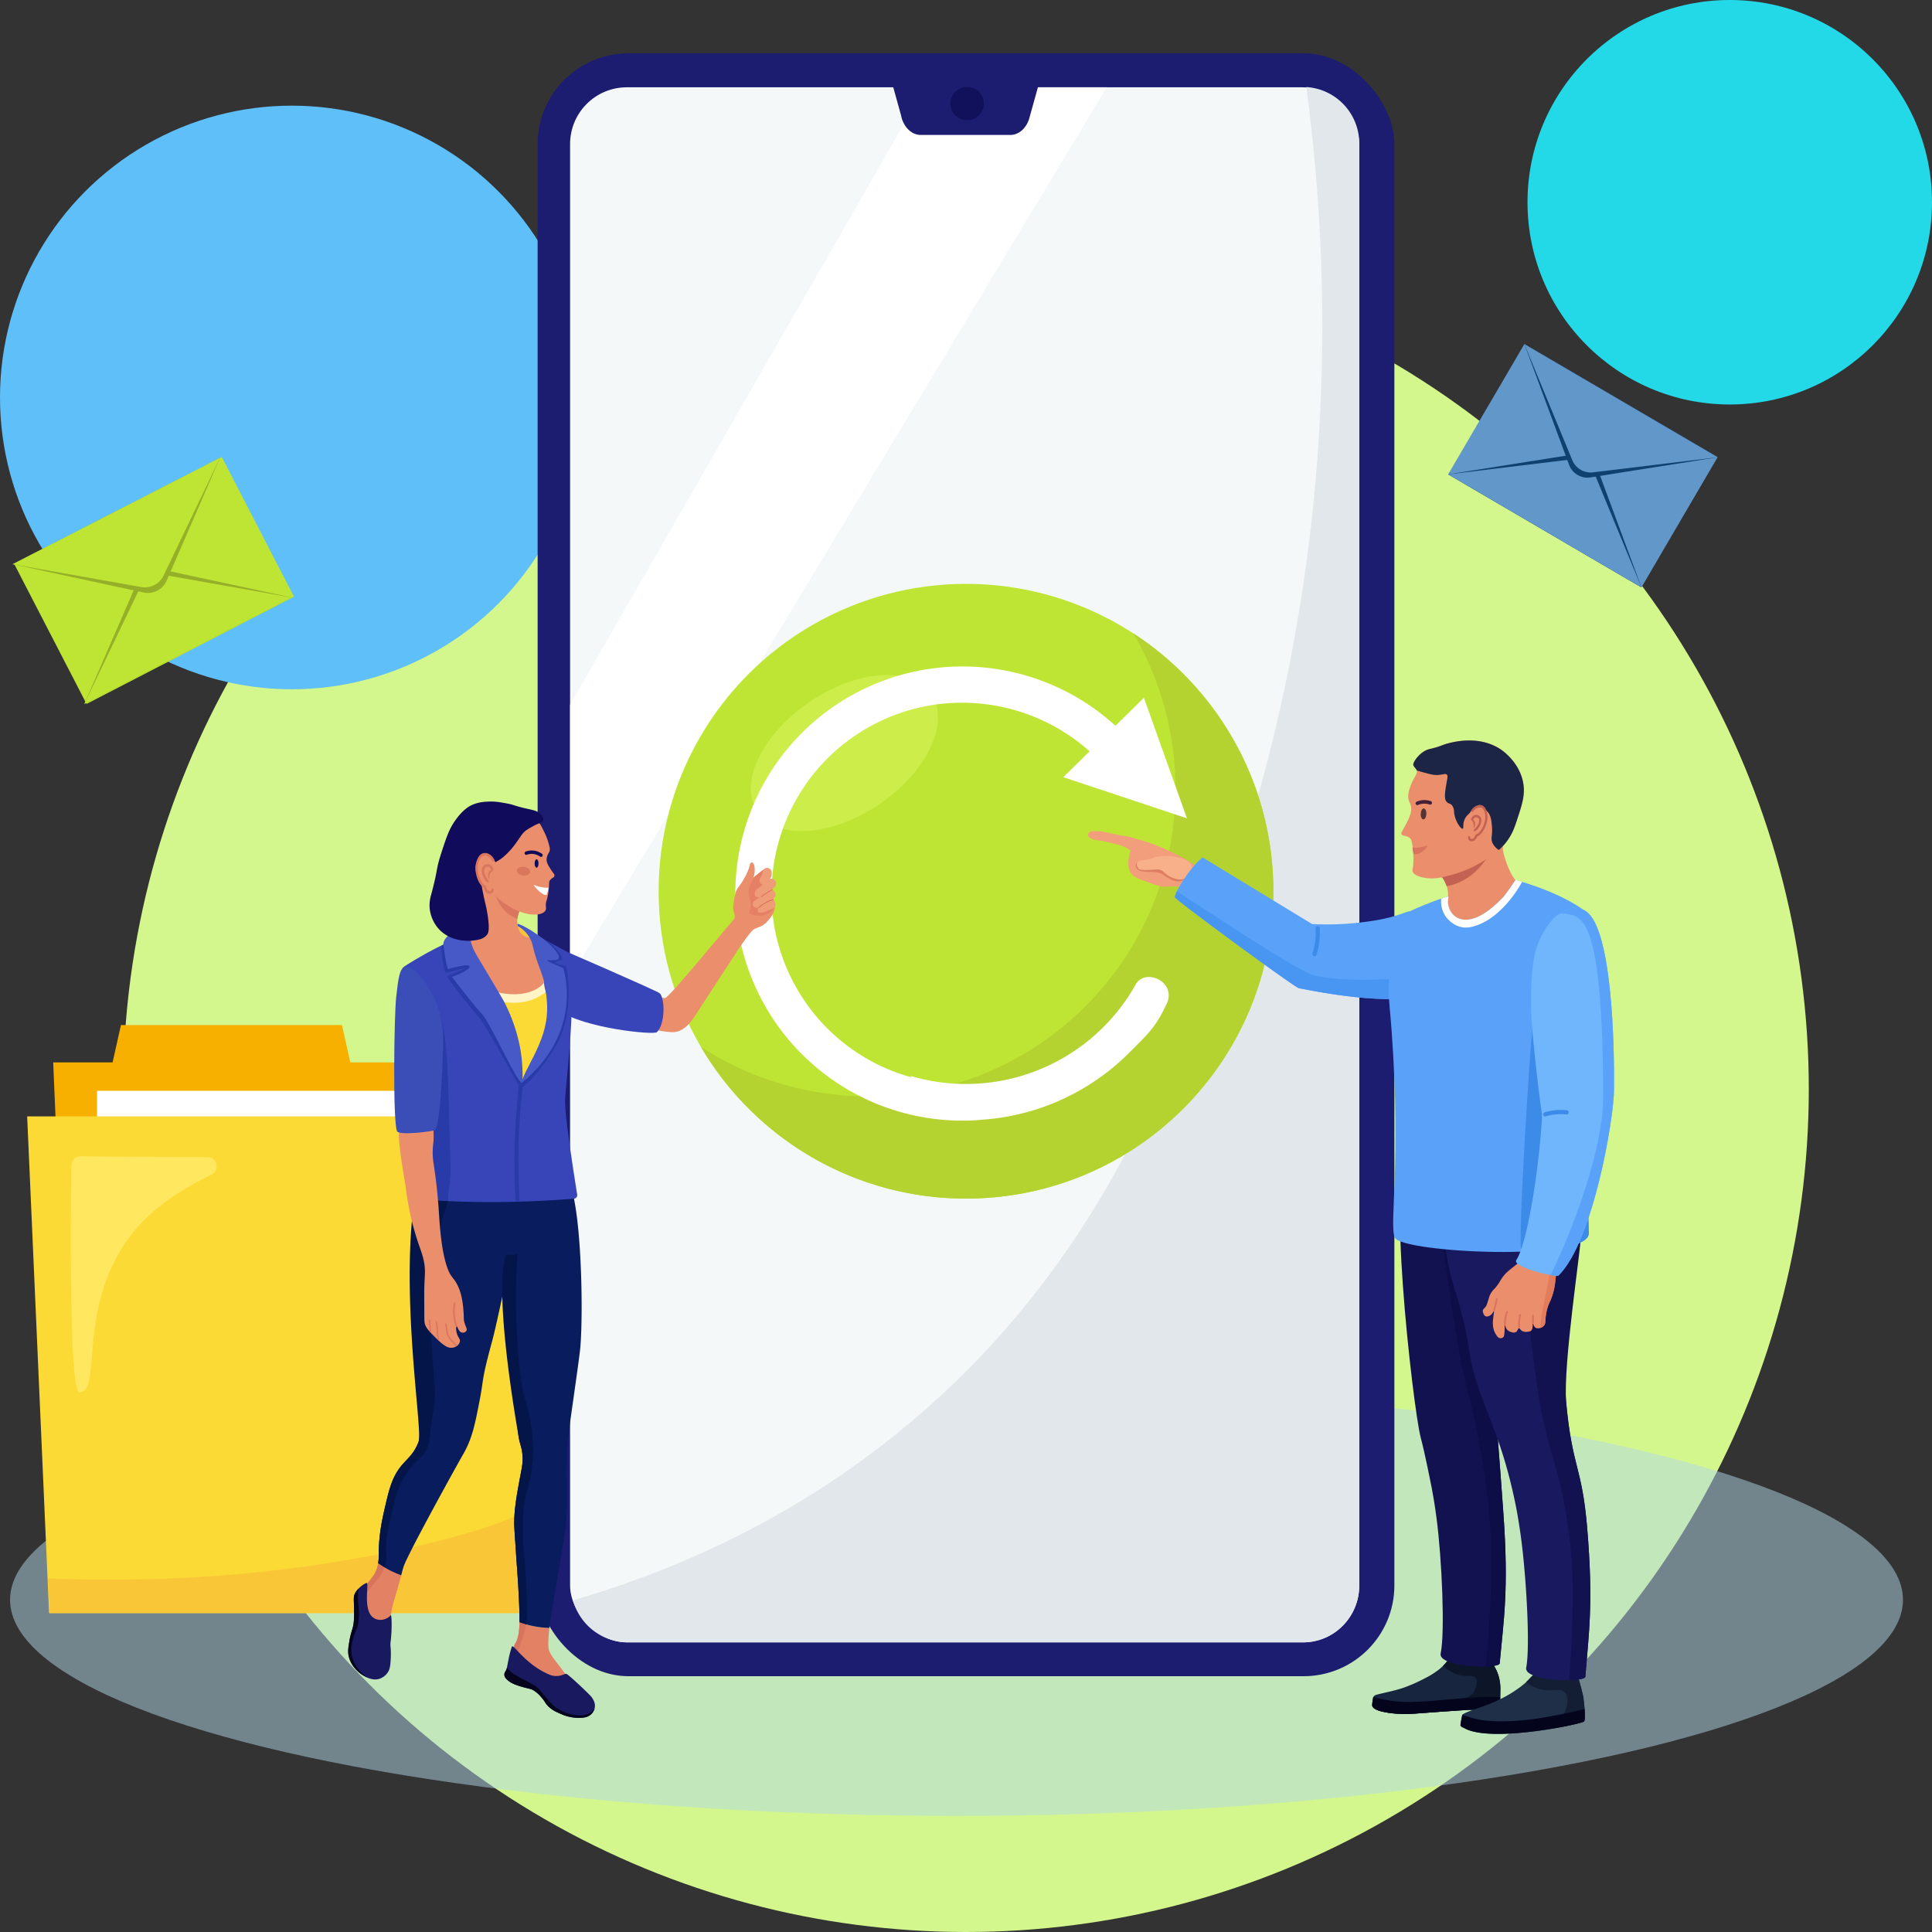 <svg xmlns="http://www.w3.org/2000/svg" viewBox="0 0 1920 1920"><rect x="0" y="0" width="1920" height="1920" fill="#333333" stroke="none"/><defs><style>.cls-1{fill:#d3f78d;}.cls-2{fill:#23d9e7;}.cls-3{fill:#5fbff9;}.cls-4{fill:#6197c9;}.cls-5{fill:#0e4170;}.cls-6{fill:#bee533;}.cls-7{fill:#95af28;}.cls-8{fill:#b3d9e8;opacity:0.5;}.cls-9{fill:#f7b000;}.cls-10{fill:#fff;}.cls-11{fill:#fcda35;}.cls-12{fill:#f9c638;}.cls-13{fill:#ffe85f;}.cls-14{fill:#1c1c70;}.cls-15{fill:#f4f8f9;}.cls-16{fill:#11115b;}.cls-17{fill:#e1e7ea;}.cls-18{fill:#b4d331;}.cls-19{fill:#cded4a;}.cls-20{fill:#e28164;}.cls-21{fill:#eb8e6c;}.cls-22{fill:#e58065;}.cls-23{fill:#fba78d;}.cls-24{fill:#ef9d78;}.cls-25{fill:#d86a50;}.cls-26{fill:#081c5e;}.cls-27{fill:#041649;}.cls-28{fill:#d8745d;}.cls-29{fill:#191960;}.cls-30{fill:#fff4c5;}.cls-31{fill:#3845b8;}.cls-32{fill:#f9c23a;}.cls-33{fill:#293ba8;}.cls-34{fill:#db765e;}.cls-35{fill:#4659c6;}.cls-36{fill:#100c5b;}.cls-37{fill:#c36252;}.cls-38{fill:#04041c;}.cls-39{fill:#3b4db7;}.cls-40{fill:#f29e7c;}.cls-41{fill:#dd7e64;}.cls-42{fill:#f7b089;}.cls-43{fill:#5aa2f9;}.cls-44{fill:#4996f2;}.cls-45{fill:#1c2546;}.cls-46{fill:#543434;}.cls-47{fill:#442138;}.cls-48{fill:#17253f;}.cls-49{fill:#0c1628;}.cls-50{fill:#121251;}.cls-51{fill:#0d0d47;}.cls-52{fill:#1e2f47;}.cls-53{fill:#131e35;}.cls-54{fill:#3d8be8;}.cls-55{fill:#ffcc3e;}.cls-56{fill:#e27c5d;}.cls-57{fill:#70b6fc;}</style></defs><g id="Layer_2" data-name="Layer 2"><g id="Layer_1-2" data-name="Layer 1"><circle class="cls-1" cx="960" cy="1082.44" r="837.56"/><circle class="cls-2" cx="1719.01" cy="200.99" r="200.99"/><circle class="cls-3" cx="290" cy="395" r="290"/><rect class="cls-4" x="1498.2" y="351.59" width="149.85" height="222.54" transform="translate(379.18 1586.89) rotate(-59.67)"/><path class="cls-5" d="M1566.15,451.28l-127,20.13L1631.28,583.8l-44.65-120.57A19.53,19.53,0,0,0,1566.15,451.28Z"/><path class="cls-4" d="M1563.17,456.41l-124,15L1631.28,583.8l-47.66-115.42A19.77,19.77,0,0,0,1563.17,456.41Z"/><path class="cls-5" d="M1559.56,462.54a19.54,19.54,0,0,0,20.46,12l127-20.14L1514.92,342Z"/><path class="cls-4" d="M1562.58,457.43a19.77,19.77,0,0,0,20.44,12l124-15L1514.92,342Z"/><rect class="cls-6" x="35.36" y="499.23" width="231.66" height="155.99" transform="matrix(0.89, -0.46, 0.46, 0.89, -246.85, 132.69)"/><path class="cls-7" d="M137.12,576.86,83.78,699.57,289.89,593.81,159.06,565.57A20.33,20.33,0,0,0,137.12,576.86Z"/><path class="cls-6" d="M140,582.35,83.78,699.57,289.89,593.81l-128-22.72A20.56,20.56,0,0,0,140,582.35Z"/><path class="cls-7" d="M143.32,588.94a20.32,20.32,0,0,0,22-11.25L218.63,455,12.52,560.71Z"/><path class="cls-6" d="M140.52,583.43a20.56,20.56,0,0,0,21.93-11.25L218.63,455,12.52,560.71Z"/><ellipse class="cls-8" cx="950.58" cy="1589.84" rx="940.58" ry="214.76"/><polygon class="cls-9" points="348.14 1055.81 339.83 1018.69 120.2 1018.69 111.89 1055.81 52.86 1055.81 71.97 1502.99 746.39 1502.99 765.5 1055.81 348.14 1055.81"/><rect class="cls-10" x="96.45" y="1084.04" width="632.58" height="353.04" transform="translate(825.47 2521.12) rotate(-180)"/><polygon class="cls-11" points="419.54 1109.45 464.01 1155.87 790 1155.87 769.58 1603.05 48.78 1603.05 27 1109.45 419.54 1109.45"/><path class="cls-12" d="M754.57,1154.5c-8.39,66.7-18.58,92.46-32,127.81-24.06,63.25-62.1,122.35-137.43,181.9-45.33,35.85-93.31,54.17-167.14,71.39-82.47,19.23-207.76,39.55-370.25,33l1.58,34.45H770.09L790,1153.85Z"/><path class="cls-13" d="M206.24,1150l-126.17-.83a9.11,9.11,0,0,0-9.18,9c-.58,43.09-2.43,225.42,8.09,225.43,23.84,0-5.12-89.15,55.64-161.7,20.42-24.39,50.82-42.62,75.55-54.57C218.85,1163.1,215.87,1150.05,206.24,1150Z"/><rect class="cls-14" x="534.29" y="53" width="851.42" height="1612.79" rx="90.19"/><rect class="cls-15" x="566.54" y="86.75" width="784.26" height="1545.41" rx="56.4"/><polygon class="cls-10" points="566.54 700.39 566.54 971.37 1099.9 86.75 919.23 86.75 566.54 700.39"/><path class="cls-14" d="M895.44,114.58C897.64,126,905.7,134.1,915,134.1h89.12c8.94,0,16.8-7.52,19.3-18.45l13.93-50H881.85Z"/><path class="cls-16" d="M961.12,86.36a16.58,16.58,0,1,0,16.57,16.58A16.58,16.58,0,0,0,961.12,86.36Z"/><path class="cls-17" d="M1298.21,86.51c23.38,175.56,31.67,432.21-52.71,720.8-54.11,185.09-123.24,421.88-337.83,603.78-106.94,90.64-224.51,146.25-338.17,179.26A56.68,56.68,0,0,0,624,1632.17h671.2c31.1,0,55.62-25.6,55.62-56.7V142.79A56.12,56.12,0,0,0,1298.21,86.51Z"/><circle class="cls-6" cx="960" cy="885.7" r="305.47"/><path class="cls-18" d="M1126.17,629.34a304.1,304.1,0,0,1,42,154.68c0,168.71-136.76,305.47-305.47,305.47a304,304,0,0,1-166.16-49.11c53.09,90.23,151.2,150.78,263.46,150.78,168.71,0,305.47-136.76,305.47-305.46C1265.47,778.27,1210,683.8,1126.17,629.34Z"/><ellipse class="cls-19" cx="839.15" cy="748.41" rx="104.28" ry="61.55" transform="translate(-275.38 599.71) rotate(-34.13)"/><polygon class="cls-10" points="1056.72 772.36 1179.56 813.23 1136.8 693.42 1056.72 772.36"/><path class="cls-10" d="M1128,979.48a193.37,193.37,0,0,1-222.75,89.87c0,.38,0,.76,0,1.13a189,189,0,0,1-111.47-84.86C739.9,896,769,779.25,858.64,725.39c81.29-48.83,184.86-29.44,243.61,41.44,10.07-6.73,19.78-13.88,28.28-22.44A225.68,225.68,0,1,0,974,1113l0-.12a228.71,228.71,0,0,0,148.27-66.78c19-19,26.21-25.09,37.51-49.25C1169.19,975,1136.73,961.05,1128,979.48Z"/><path class="cls-20" d="M375.81,1553.61a32.38,32.38,0,0,1-3.21,9.85c-1.68,3.22-12.17,16-13.49,17.76-5.1,6.82-1.22,15.4-.49,31.2.92,19.77-4.31,24.67.49,32.82,3.53,6,10.67,10.66,15.42,8.61,3.45-1.48,1-7,7.72-23.13,5.78-14,5.45-26,8.19-36,1.48-5.39,1.63-5.38,4.82-16.68,1.68-5.92,2.73-9.79,3.45-12.52a95.66,95.66,0,0,1-10.55-4.49A97.1,97.1,0,0,1,375.81,1553.61Z"/><path class="cls-21" d="M735.75,940.27c.26-.6,10.39-14.54,12.72-16.23,2.11-1.53,7.08-3,9-4.15a24.81,24.81,0,0,0,7.19-6.69c1.88-2.37,3.5-4.39,4.51-7.63a16.85,16.85,0,0,0,.64-8.19c-.56-3-1.73-4.07-3.14-6.91-2-4.15-2.64-9.27-3.81-19.5-.54-4.69-.59-6.74-1.93-7.28-1.06-.43-2.26.37-7.59,4.71-4.58,3.73-6.87,5.59-9.43,7.9-4.28,3.85-6.41,5.77-7,6.53a34.87,34.87,0,0,0-7.41,16.86c-.33,2.55,1.18,9.7.49,13-.25,1.22-9.22,15.78-10.64,17C713.2,935,735,942,735.75,940.27Z"/><path class="cls-22" d="M766.67,890.47a25.29,25.29,0,0,1-2-6.29l-5.26-20.3c-2,1.43-5.82,4.32-6.06,4.52l-4.48,3.66c-.67.88-1.36,1.83-2,2.87-2.15,3.29-3.35,5.13-3.86,7.88-.47,2.53.2,2.91,1.28,11,.61,4.48.9,6.77.69,9-.48,4.88-.47,2.64-.81,4.15-.4,1.83,14,6.26,22.26-1.26,1.34-1.22,2.77-4.05,3.68-5.27a15,15,0,0,0-.25-3C769.25,894.35,768.08,893.31,766.67,890.47Z"/><path class="cls-23" d="M757,891.09l-.36.16A3.61,3.61,0,0,0,757,891.09Z"/><path class="cls-24" d="M768.65,893.85c-.26-1.64,2-2.17,2.24-4.22a5.6,5.6,0,0,0-2.2-4.71c-.53-.37-1-.53-1.08-1-.09-.66,1-1,2-2.16a5.94,5.94,0,0,0,1.72-4.19,4.57,4.57,0,0,0-.84-2.32,4.84,4.84,0,0,0-3-1.89,5.2,5.2,0,0,0-2.76.25c-1.21.42-1.77,1-3.35,2.54-.37.35-2.56,2.41-4.8,4.26-1.31,1.08-2,1.62-2.76,2.2-1.91,1.4-2.47,1.57-3,2.52a5.9,5.9,0,0,0-.76,3.12,3.54,3.54,0,0,0,.42,2,3.63,3.63,0,0,0,2.53,1.4,6.9,6.9,0,0,0,3.61-.46l.36-.16a3.61,3.61,0,0,1-.36.16,34.29,34.29,0,0,0-7.09,4.34,3.85,3.85,0,0,0-1.34,1.92,3.67,3.67,0,0,0,.69,3.24,4,4,0,0,0,2.43,1.31,7.85,7.85,0,0,0,2.36.08s-1.16,2.43-.52,3.72c.55,1.09,2.48,1.15,3.14,1.17,1.39,0,2.2-.34,4.35-1.16,4.16-1.59,5.32-1.8,7.53-3.17,1.68-1.05,2-1.54,2.16-1.86.83-1.67.14-4-.7-5.4C769.07,894.45,768.75,894.47,768.65,893.85Z"/><path class="cls-25" d="M766.13,884.37c-.93.51-2,1.1-2.81,1.65l-.51.35c-2.15,1.44-5.1,3.41-6.65,4.69l.47.57c1.52-1.26,4.45-3.22,6.59-4.65l.51-.35c.81-.53,1.84-1.11,2.76-1.62l1.31-.74-.38-.63Z"/><path class="cls-25" d="M767.15,894a29,29,0,0,0-3.19,1.2,53.14,53.14,0,0,0-5.62,3c-1.17.72-3.3,2.43-4.87,3.67l.46.58c1.55-1.23,3.67-2.92,4.8-3.62a52.61,52.61,0,0,1,5.55-2.95,30.13,30.13,0,0,1,3.1-1.17c.55-.18,1-.34,1.41-.5l-.28-.68C768.15,893.65,767.69,893.81,767.15,894Z"/><path class="cls-21" d="M744.06,886.85a19.59,19.59,0,0,1,.65-5.26c.58-2.23,1.17-2.83,2.46-5.78a33.51,33.51,0,0,0,2.49-7.11,21.65,21.65,0,0,0,0-8.1,7.9,7.9,0,0,0-1.06-2.51c-.59-.9-1.51-1.46-2.67-.44-.84.75-.5,2.14-2.23,6.76a53.78,53.78,0,0,1-3.59,7.58,89.39,89.39,0,0,1-5,8,39.7,39.7,0,0,0-2.77,3.94c-1.13,2.09-1.63,4-2.26,7.51-1.14,6.32-1.71,9.47-1.31,12.07.43,2.77,1,6.4,3.93,8.21a8.05,8.05,0,0,0,7.6.21c5.15-2.71,6.83-12,5.09-18.13A22.38,22.38,0,0,1,744.06,886.85Z"/><path class="cls-24" d="M766.27,864.74a4.78,4.78,0,0,0-4.42-2.23,4.24,4.24,0,0,0-2,.73c-1.48,1-1.38,2.5-2.38,5.25-1.34,3.64-2.53,3.79-2.55,6.09,0,.71,0,2.71,1.43,3.82a4,4,0,0,0,3.32.54,5.11,5.11,0,0,0,2.36-1.87c2.63-3,4-4.43,4.41-5.77a9.93,9.93,0,0,0,.51-3.93A5.43,5.43,0,0,0,766.27,864.74Z"/><path class="cls-20" d="M516.25,1612.15c-.17,9-1.11,15.19-3.35,19.64a48.25,48.25,0,0,0-5.78,18.3c-.4,4.16-.89,9.39,1.44,14,3.2,6.28,8.34,4.78,20.25,10.76s15.23,11.73,26.52,13.45c5.67.86,7.1-.25,7.71-1.08.92-1.23,13.06,4.27,3.47-15.64-6.3-13.08-20.22-25.15-21.3-33.32-.18-1.33-.56-4.67,0-12.38.17-2.4.44-5.06.8-8a91.05,91.05,0,0,1-29.76-5.7Z"/><path class="cls-26" d="M520.24,1181.76c-4.65-19.46-78.73-22.36-92.64-2.28-3.69,5.34-7.18,241.06-11.6,253.23-4.52,12.43-11.61,17.08-17.36,24.22-9.19,11.38-12,23.64-15.91,40.35-2.52,10.84-6.24,26.9-6.27,45.2a64,64,0,0,1-.65,11.13,97.1,97.1,0,0,0,12.35,7.37,95.66,95.66,0,0,0,10.55,4.49c1.25-4.66,1.54-6,2.34-8.47,4.14-12.76,54.5-103.61,59.3-111.91,9-15.56,11.81-30.12,16.39-53.81,3.07-15.87,2.49-19,6.27-35,1.94-8.22,4.74-18.56,6.27-24.21C495.83,1307.92,520.94,1184.66,520.24,1181.76Z"/><path class="cls-26" d="M576.63,1339.92c3.52-37.53,1.15-164-16.37-172.46-22-10.59-50-4.17-55.43,17.33-10.88,43,9.1,233.8,10.48,242.54,1.35,8.47,3.15,10.26,3.86,18.3.75,8.42-.65,13.07-2.89,25.28-2.86,15.57-5.17,28.15-5.31,43,0,2.31.47,9.64,1.45,24.21,2.07,30.74,2,28,2.41,35,.92,16.95,1.6,29.53,1.42,39a91.05,91.05,0,0,0,29.76,5.7c2.07-16.84,7.15-43.56,14.62-89.9,5.34-33,1.86-60.63,2.9-72.1.45-5.06-.1-13.74.48-22.6C564.49,1425.9,575.39,1353.14,576.63,1339.92Z"/><path class="cls-27" d="M414,1177.77c-18.31,100.6,6.38,242.77,2,254.94-4.52,12.43-11.61,17.08-17.36,24.22-9.19,11.38-12,23.64-15.91,40.35-2.52,10.84-6.24,26.9-6.27,45.2a64,64,0,0,1-.65,11.13c2,1.37,4.05,2.74,6.32,4.08,3.1-8.67,1-13.23,1.83-26.22.48-7.48,2.45-15.66,6.4-32,2.72-11.26,4.13-17,6.41-22.06a81,81,0,0,1,13.51-21.34c6.26-7,9.36-7.87,12.81-14.23a38.33,38.33,0,0,0,4.27-15.65c1.25-13.8,4.62-27.42,5-41.27.45-17.58-18.3-129.26,19.92-207.14C446,1179.33,415.05,1172.2,414,1177.77Z"/><path class="cls-28" d="M372.6,1563.46c-1.68,3.22-12.17,16-13.49,17.76-2.61,3.49-2.87,7.44-2.4,12.58A237.47,237.47,0,0,1,373.29,1572a42.84,42.84,0,0,0,8.54-13.52l.3-.81c-2.27-1.34-4.36-2.71-6.32-4.08A32.38,32.38,0,0,1,372.6,1563.46Z"/><path class="cls-29" d="M364.89,1573.37c-.26-1.48-10.1,4.7-12.59,11.1-1.33,3.43-.42,8.26-.43,14.7,0,5.09,0,8.31-.24,11.33-.66,8.64-2.75,10.23-4.34,19.76-1.14,6.84-1.71,10.27-1,14.47,2.23,12.58,13,19.27,14.22,20,3.37,2,9.75,5.84,16.63,3.61a16.07,16.07,0,0,0,8-6c2.18-3.09,2.78-6.31,3.13-13.25.66-12.71-.84-11.6,0-18.32,1.41-11.17,1.07-26.74,0-25.5-4.61,5.49-15.85,7.16-20.68-1.59C362.48,1594.34,365.75,1578.21,364.89,1573.37Z"/><path class="cls-11" d="M487.28,984.05c-1.94,4.69,6.52,8.08,15.1,24.43,4.35,8.28,6.43,15.8,10.61,30.86,2.42,8.71,3.63,13.19,3.86,19,.27,6.82,1.95,13.86,3.39,14.63,3,1.6,10.75-13.62,17.82-25.56,13.51-22.79,13.37-45,13.18-55-.16-8-.55-28.85-8-30.86-4.88-1.3-7.45,6.81-18.64,13.18C506.67,984.92,490,977.43,487.28,984.05Z"/><path class="cls-30" d="M543.2,961.55c-4.88-1.3-7.45,6.81-18.64,13.18-17.89,10.19-34.55,2.7-37.28,9.32-1.23,3,1.72,5.42,6.22,11,7.17,1,18,2.41,26.74.68,5.89-1.17,16.11-2.66,30.22-17.38C549.58,970.51,547.63,962.74,543.2,961.55Z"/><path class="cls-21" d="M730,912.74c-11,12.58-65.77,79.62-69.22,79.17-32.4-4.24-93.63-38.36-97.44-37.49-9.26,2.12-15.63,19.08,14.8,42,7.6,5.73,62.42,28.75,90.27,29.33,5.77.12,13.44-2.79,21.49-15,10.22-15.57,54-83.21,55.22-84.27C740.31,923.35,735.27,914.63,730,912.74Z"/><path class="cls-31" d="M555.21,1004c24.73,17.86,94.49,24.78,97.61,21.74,8.55-8.35,7.91-33.84,2.85-38.63-2.55-2.42-105.23-46.85-105.23-46.85C542.16,945.32,530.62,986.26,555.21,1004Z"/><path class="cls-32" d="M522.63,924.75a46.62,46.62,0,0,0-5.3-3c-5-2.54-13-6.61-23-8.36-5.33-.93-21.17-3.69-34.39,4.82-4.45,2.87-8.65,7-8,8,.73,1.19,7.65-3.25,16.23-5.3,14.67-3.52,27.73,1.47,37.77,5.3,19.43,7.42,28.58,17.56,30.21,15.75C537.59,940.33,531.49,930.81,522.63,924.75Z"/><path class="cls-21" d="M519.81,899.42c-.77,1.68-2.63,3.35-4.17,7.72A22.71,22.71,0,0,0,514.35,919c.35,2,1.07,6.13,4.18,9.32,3.66,3.75,7.23,2.74,12.53,5.14,7.92,3.59,15.9,33.3,11.25,40.82-9.88,16-37.29,16.58-55.28,9.32-17.65-7.12-34.41-25.1-32.14-40.17,1.15-7.63,6.16-7.82,10.6-20.25,3.65-10.18,2-14.88,3.54-30.22,2.07-20.8,3.1-31.21,9-34.07C491.72,852.28,525,888.08,519.81,899.42Z"/><path class="cls-31" d="M400.72,961.42c1.33-1.77,37.53-23.3,47.1-25.36a16.26,16.26,0,0,1,5.14-.64c9.58,1,14.93,14.5,19.93,25.71,13.12,29.42,14.44,21.88,30.53,58.5,9.75,22.19,11,28.93,11.57,32.79,2.4,16.32,2.36,19.66,5.25,20.51,3.64,1,8.75-8.08,11.79-14.73,11.64-25.46,17.46-38.18,18.64-56.25.66-10.14-1.43-36-17.43-58.39-3.28-4.59-7.1-16.48-6.36-17.14.45-.39,40.34,21.43,41.07,22.12,5.11,4.78,1,29.43.08,58.24-1.29,38.24-6.59,79.76-6.49,88.38.21,17.45,9.57,76.48,12.07,92a3.52,3.52,0,0,1-3.21,4.07c-97.12,7.71-158.49-.24-158.49-.24s17.36-65.61,23.62-98.63C442.36,1056.29,389.34,976.63,400.72,961.42Z"/><path class="cls-33" d="M512.35,1194c-.9-17.53-1.44-37.49-1-55,.56-20.6,2.48-46.08,4.92-66.55l3.94.55c-2.42,20.35-4.45,45.62-5,66.1-.47,17.44.23,37.42,1.13,54.85Z"/><path class="cls-33" d="M439,947.62a59,59,0,0,0,4,19.21l20.16-5L444,970.39s18.55,25.7,33.43,42.21c3.5,3.87,39.61,69,39.61,69s12.09-5.62,32.72-37.47C573.84,1006.9,562.53,960,562.53,960s-11.39-2.47-11.38-3.32,7.59-2.84,7.59-2.84,1.1-3.18-8.3-13.52q-1.38-1.51-2.88-3.06c-10.2-5.54-20.45-11-20.68-10.79-.74.66,3.08,12.55,6.36,17.14,16,22.36,18.09,48.25,17.43,58.39-1.18,18.07-7,30.79-18.64,56.25-3,6.65-8.15,15.79-11.79,14.73-2.89-.85-2.85-4.19-5.25-20.51-.56-3.86-1.82-10.6-11.57-32.79C487.33,983,486,990.55,472.89,961.13c-5-11.21-10.35-24.72-19.93-25.71a16.26,16.26,0,0,0-5.14.64,42.64,42.64,0,0,0-8.93,3.69C438.84,941.91,438.84,944.57,439,947.62Z"/><path class="cls-34" d="M519.81,899.42a5.53,5.53,0,0,0,.43-1.43,55.93,55.93,0,0,1-9.66-6.34c-12.87-10.53-16.6-23.29-19.29-22.18-3.66,1.52-1.91,27.59,14.95,39.53a32.67,32.67,0,0,0,7.94,4.11,25.39,25.39,0,0,1,1.46-6C517.18,902.77,519,901.1,519.81,899.42Z"/><path class="cls-35" d="M462,917.42c-1.8-.49-4.65,1.91-10.29,6.75-6.62,5.69-9.95,8.61-10.93,12.54-.34,1.4-.28,2.14,1,10.28,2.18,14.2,3.53,16.07,3.53,16.07s20.29-5.92,21.22-2.89c1.28,4.18-17.38,10.64-17.38,10.64S471,999.44,479,1007.74c8.2,8.49,36.65,72,39.86,68.14.68-.82,1.11-17.31-1.93-34.39a169,169,0,0,0-15.43-45c-1.71-3.41-8-14-20.57-35-8.7-14.59-10.66-17.61-12.53-24.11C465.34,926.75,465.89,918.5,462,917.42Z"/><path class="cls-35" d="M514.59,920.36s11.94,5.76,14.87,19.6c3.5,16.58,10.47,28.35,12.21,40.18,1.69,11.47,3.2,21.77,1,35-2.73,16.22-9.94,30.12-18.32,46.28-5.44,10.49-6.59,15.36-5.46,14.42,62.44-51.65,40.82-113.74,40.82-113.74s-16.17-6.91-16.07-7.71,9.8,1.24,11.57-1.93c2.12-3.79-8.22-13.22-10.29-15.11-8.73-8-25.5-18.59-30.68-19.3C514.2,918.09,514.51,920,514.59,920.36Z"/><path class="cls-21" d="M536.53,818.75c.9,1.13,2.1,3.54,4.5,8.35a67.2,67.2,0,0,1,5.14,14.79,8.12,8.12,0,0,1,0,3.86c-.42,1.54-1.16,2-1.93,3.85a14.64,14.64,0,0,0-1,3.86c-.34,3.27,1.29,6,3.53,9.64,2.91,4.73,4.6,5.58,4.18,7.39-.47,2.06-2.82,1.77-4.5,4.5-1.14,1.86-.48,2.69-1,8a68.32,68.32,0,0,1-1.61,9.64c-.78,3.14-1.09,3.26-1.29,5.14-.37,3.54.54,4.88-.32,6.75-1,2.23-3.54,3.1-4.82,3.54-6.1,2.1-19,.73-32.46-8-5.4-3.5-11.51-7.48-16.39-15.42-7.28-11.85-6.44-23.79-6.11-27.65,1.51-17.76,12.59-28.71,18-34.07,6.16-6.08,14.64-14.48,23.78-12.53C530.86,811.78,536,818.11,536.53,818.75Z"/><path class="cls-36" d="M537.49,809.43c.68.78,3,3.44,2.25,5.78-.62,2-3,2.43-7.39,4.5a91.1,91.1,0,0,0-8,4.5c-5.58,3.43-6.72,7.22-12.21,14.46a72.48,72.48,0,0,1-12.54,13.5c-11.15,8.87-17.49,5.73-21.21,12.22-2.17,3.79-.8,10.67,1.93,24.43,1.82,9.14,2.83,11.32,4.18,19.92,2.38,15.2.77,18.37-.32,19.93-3.47,4.93-10.16,5.61-15.11,6.11-2.44.25-22.24,1.92-34.39-13.18a36.54,36.54,0,0,1-7.72-19.29,37.19,37.19,0,0,1,1.61-13.49c7.36-27.63,4.15-23.14,10-41.15,5-15.4,7.58-23.28,13.49-31.82,7.93-11.44,14.67-14.8,16.72-15.75,7.27-3.35,14.52-3.46,18.64-3.53,5.15-.08,8.8.56,14.79,1.61,9,1.57,7.72,2.33,19.92,5.14C530.17,805.18,534.21,805.65,537.49,809.43Z"/><path class="cls-21" d="M481.2,849c-5,.88-7.82,6.92-8.45,11.71-1,7.37,4,14.83,8.58,20.08,2.56,2.9,4.53,6.23,6.48,5.87,6.08-1.13,9.1-22.65,2.91-32.86C490.5,853.47,486.36,848.11,481.2,849Z"/><path class="cls-34" d="M486.57,859.13A5.72,5.72,0,0,0,480,861.2c-2.27,3.13-.93,8.27.89,11.73.76,1.43,2.21,3.7,3.82,3.87.17,0,2.05,0,.15-2.59l-.41-.55-.43-.58c-1-1.32-.57-.77,0,0a15.77,15.77,0,0,1-2.3-4.48c-.75-2.51-.7-4.62.13-5.76a3.51,3.51,0,0,1,3.93-1.24,3.94,3.94,0,0,1,2.15,2.89,1.17,1.17,0,0,0,1.17,1,1.33,1.33,0,0,0,1.12-1.64A6.37,6.37,0,0,0,486.57,859.13Z"/><path class="cls-37" d="M484.83,874.21a4.34,4.34,0,0,0-.32-.42C484.69,874,484.83,874.21,484.83,874.21Z"/><path class="cls-37" d="M484,873.08l.43.58.1.13L484,873Z"/><path class="cls-34" d="M485.07,848.28a7.64,7.64,0,0,0-5.92,0c-2.46,1.11-3.64,3.4-4.35,4.77a22.19,22.19,0,0,0-2.1,12.37c.76,8.08,4.79,15.18,8.14,16.72l0,.11c.42,1.55,1.55,5.66,5.41,6h0c3,.3,3.94-1.87,4.37-3.74a1.26,1.26,0,0,0-.93-1.58h0a1.23,1.23,0,0,0-1.35,1c-.36,1.61-.81,1.83-1.83,1.73h0c-2-.21-2.85-2.17-3.42-4.26-.22-.77-.4-1.43-1.11-1.63-2.31-.63-6.26-7.09-7-14.72a19.31,19.31,0,0,1,1.79-10.79,7.21,7.21,0,0,1,3.17-3.63,5.56,5.56,0,0,1,4.28.11,9.19,9.19,0,0,1,4.87,4.93,1.1,1.1,0,0,0,1.47.57,1.37,1.37,0,0,0,.62-1.81A11.59,11.59,0,0,0,485.07,848.28Zm-3.67,34Z"/><path class="cls-34" d="M486.62,865.5c-1.29,1.09-1.39,3-1.44,3.92-.11,2,.56,4,.91,3.94s-.35-3.62,1.61-6.23c1-1.35,2.23-1.72,2.11-2.11S487.85,864.46,486.62,865.5Z"/><path class="cls-36" d="M538.93,851a1.69,1.69,0,0,1-2.26.25,14.44,14.44,0,0,0-7.71-2.65,14.17,14.17,0,0,0-5.35.84,1.68,1.68,0,0,1-2.1-.84h0a1.68,1.68,0,0,1,.94-2.32,17.55,17.55,0,0,1,6.64-1.06,17.77,17.77,0,0,1,9.54,3.29,1.68,1.68,0,0,1,.3,2.49Z"/><path class="cls-36" d="M535.17,858.11c0,2.31-.87,4.18-1.93,4.18s-1.93-1.87-1.93-4.18.86-4.18,1.93-4.18S535.17,855.8,535.17,858.11Z"/><path class="cls-10" d="M544.81,882.16c-4.31.49-11.57-1.44-14.3-2.73-.94-.44,2.84,4.44,5.78,6.75,1.67,1.31,5.27,4.14,6.91,3.06C543.59,889,545.48,882.09,544.81,882.16Z"/><path class="cls-34" d="M526.86,866.63c-.31,2.36-3.52,3.88-7.18,3.41s-6.36-2.79-6-5.15,3.52-3.89,7.18-3.41S527.17,864.26,526.86,866.63Z"/><path class="cls-33" d="M445.81,1090.12c-1.72-67-7.47-77.87-7.47-77.87-3.35-.56-5.52,16.31-10.74,32,6.07,18.29,10.27,35.79,7.93,48.15-6.26,33-25.4,98.15-25.4,98.15s22.21,1.52,35.28,3.09c-.39-8.52,2.8-22.31,2.33-35.35C446.88,1134.33,446.48,1115.93,445.81,1090.12Z"/><path class="cls-38" d="M353.37,1654.72a31.62,31.62,0,0,1-4.27-14c-.24-4.86.8-8.72,2-13,2.06-7.61,3.6-7.88,4.8-14a55,55,0,0,0,.71-12.27c-.1-6.34-.8-7.73-.89-12.81a58.66,58.66,0,0,1,.66-9.86,17.93,17.93,0,0,0-4,5.77c-1.33,3.43-.42,8.26-.43,14.7,0,5.09,0,8.31-.24,11.33-.66,8.64-2.75,10.23-4.34,19.76-1.14,6.84-1.71,10.27-1,14.47,2.23,12.58,13,19.27,14.22,20a40.52,40.52,0,0,0,5,2.66A35.68,35.68,0,0,1,353.37,1654.72Z"/><path class="cls-28" d="M512.9,1631.79a48.25,48.25,0,0,0-5.78,18.3c-.4,4.16-.89,9.39,1.44,14,.13.25.26.48.4.71,1.12-5.61,2.58-11.93,4.48-18.78,4.7-17,7-18.76,9.25-29.88.11-.53.22-1.11.33-1.76-2.41-.69-4.67-1.44-6.77-2.22C516.08,1621.14,515.14,1627.34,512.9,1631.79Z"/><path class="cls-27" d="M522.69,1569.89c-1.66-27.62-2.65-27.07-2.85-42.69-.22-18.14-.28-28.08,2.85-41.26,1.7-7.18,3.34-11,5-20.63a172.72,172.72,0,0,0,2.13-25.62c0-25.12-7.76-48.82-8.53-51.22-5.24-16.24-11.44-80.85-7.07-142.91-3.89,3.5-11.06-.82-12.18,3.59-10.89,43,11.91,169.44,13.29,178.18,1.35,8.47,3.15,10.26,3.86,18.3.75,8.42-.65,13.07-2.89,25.28-2.86,15.57-5.17,28.15-5.31,43,0,2.31.47,9.64,1.45,24.21,2.07,30.74,2,28,2.41,35,.92,16.95,1.6,29.53,1.42,39,2.1.78,4.36,1.53,6.77,2.22C523.83,1609.53,524.51,1600.28,522.69,1569.89Z"/><path class="cls-29" d="M508.68,1636.5a93.08,93.08,0,0,0-3.38,13c-1.66,8.1-1.39,8.41-2.41,10.36-.87,1.67-1.78,2.81-1.68,4.58.08,1.55.9,3.27,3.61,5.55s6.05,4.15,15.43,6.75c6.49,1.79,7.12,1.47,9.64,2.89a31.23,31.23,0,0,1,8.2,7.23c3.36,3.82,3.27,4.82,5.54,7.47,4.13,4.82,9,6.9,13.74,8.92a41.74,41.74,0,0,0,16.64,3.86c4.56,0,9.45.08,13.26-3.37a12.2,12.2,0,0,0,3.85-7c.71-4.72-2-8.47-3.13-10.12-1.9-2.66-22.74-22.26-25.07-23.14-1.6-.61-7.77,4.53-16.93.73C522.15,1654.34,509.92,1633,508.68,1636.5Z"/><path class="cls-38" d="M584.41,1703.28c-3.95,1.78-8,1.49-11.39,1.25a36.89,36.89,0,0,1-11.74-3,40,40,0,0,1-10.84-6.22c-1.67-1.37-3.81-3.84-8-8.72-6.17-7.17-6.47-7.9-8.71-9.78-1.76-1.47-4.46-3-9.79-5.87-9.28-5.08-11.2-5.59-14.76-8.36a39.82,39.82,0,0,1-5.4-5.1,8.45,8.45,0,0,1-.88,2.43c-.87,1.67-1.78,2.81-1.68,4.58.08,1.55.9,3.27,3.61,5.55s6.05,4.15,15.43,6.75c6.49,1.79,7.12,1.47,9.64,2.89a31.23,31.23,0,0,1,8.2,7.23c3.36,3.82,3.27,4.82,5.54,7.47,4.13,4.82,9,6.9,13.74,8.92a41.74,41.74,0,0,0,16.64,3.86c4.56,0,9.45.08,13.26-3.37a12.44,12.44,0,0,0,3.66-6A16.16,16.16,0,0,1,584.41,1703.28Z"/><path class="cls-21" d="M397.16,1121.62c-2.92,8.74,4.09,44.42,6.5,61.61A269.52,269.52,0,0,0,415.23,1234c3.71,11,7.21,18.87,7.08,30.85-.05,3.72-.42,6-.65,15.75-.09,3.91-.05,4.24,0,19.29,0,13.37,0,14.58,1,17,1.41,3.66,4.48,6.73,10.6,12.86,8.66,8.67,12.29,9.6,14.79,9.64a9.31,9.31,0,0,0,5.78-1.61c.5-.35,2.92-2.09,3.22-4.82.28-2.55-1.6-3.33-2.89-7.39-1.18-3.67-1-7.22-.33-7.39.85-.22,1.72,5.26,5.15,6.11a4.38,4.38,0,0,0,4.5-1.61c1.16-1.88-.68-4.06-1.93-8.36-1-3.55-.3-3.84-1-11.89a88.26,88.26,0,0,0-1.6-12.21,51.69,51.69,0,0,0-4.5-13.5c-2.25-4.4-3.92-5.79-6.11-9-1.36-2-4.19-6.58-7.07-19.61-3.66-16.57-4.7-37.59-5.14-44-3.47-50.36-7.83-48.47-5.47-68.47.95-8-.33-27.65-3-29.15C422.83,1103.74,403,1104.08,397.16,1121.62Z"/><path class="cls-34" d="M454,1337.71a.72.72,0,0,1-1,0,52.75,52.75,0,0,1-5.69-6.22,18,18,0,0,1-3.12-5.15,16.06,16.06,0,0,1-.75-3.65l-.25-1.79c-.24-1.67-.52-3.37-.83-5a.71.71,0,0,1,.58-.83h0a.71.71,0,0,1,.84.58c.31,1.69.59,3.4.84,5.1.1.7.18,1.29.25,1.8a15.31,15.31,0,0,0,.68,3.36c.19.55.64,1.82,2.9,4.74a50.79,50.79,0,0,0,5.54,6,.72.72,0,0,1,0,1Z"/><path class="cls-34" d="M436.08,1331.88a.73.73,0,0,1-.92-.48,29.73,29.73,0,0,1-.73-3,31.23,31.23,0,0,1-.52-5.7c0-.94-.05-1.9-.14-3a36.3,36.3,0,0,0-1-5.92.72.72,0,0,1,.52-.87h0a.72.72,0,0,1,.89.52,38.93,38.93,0,0,1,1,6.16c.09,1.15.11,2.14.13,3.09a29.94,29.94,0,0,0,.5,5.46,27.59,27.59,0,0,0,.69,2.82.74.74,0,0,1-.46.9Z"/><path class="cls-34" d="M427.81,1323.72a.77.77,0,0,1-.79-.77q-.25-3.09-.53-6.21c-.13-1.49-.27-3-.4-4.47a.83.83,0,0,1,.63-1h0a.76.76,0,0,1,.8.76c.14,1.49.27,3,.41,4.48q.27,3.12.53,6.21a.84.84,0,0,1-.65,1Z"/><path class="cls-34" d="M453.66,1318.19a.83.83,0,0,1-1-.5,46.34,46.34,0,0,1-1.7-22.74.82.82,0,0,1,1-.62h0a.76.76,0,0,1,.66.87,44.93,44.93,0,0,0,1.64,22,.75.75,0,0,1-.52,1Z"/><path class="cls-39" d="M394.59,1124.19c-4.37-9.38-2.88-115.26-.89-133,2.11-18.83,3.33-28.72,8.68-30.38,8.68-2.68,22,18.32,24.1,21.7,3,4.79,13.16,21.86,14,47.25.13,4.09-1.54,86.6-8.27,93.47C431.42,1124,396.76,1128.86,394.59,1124.19Z"/><path class="cls-40" d="M1292.87,960.66c-4.39-2.15-41.71-10.24-82.62-46.52-12.88-11.43-19.11-17.38-21.17-20.29-1.66-2.35-6.57-9.64-13.76-11.7a35,35,0,0,0-4.88-1,39.24,39.24,0,0,0-10.36.09c-5.08.55-9.71-1.11-19-4.41-9.55-3.4-14.33-5.1-16.74-8.45-4.87-6.77-2.69-15.64-1.49-20.52,1-4.07,2.51-10.17,7.24-12.12,2.83-1.18,5.6-.35,9.28.9a196.52,196.52,0,0,1,21.91,8.67c10.21,5,15.32,7.56,21.28,11.23,3.12,1.92,3.6,2.35,14.85,10.19,21.27,14.81,24,15.87,26,17.38,27.42,21.75,74.25,37,76.8,39.41C1307.1,930.12,1304.84,966.53,1292.87,960.66Z"/><path class="cls-40" d="M1148.58,840.92c-.41-1-11.28-5-22.22-8.17-6.28-1.83-8.32-1.73-15.92-3.24-10.32-2-16.73-4.25-25.49-3.38-2.56.25-5.7,3.71-2.33,6.12s6.53,2.54,9.72,3a121,121,0,0,1,13.6,2.89c5.3,1.3,8.81,2.17,12.77,4.15,9.45,4.71,11,10.49,14.88,9.67S1150.43,845.54,1148.58,840.92Z"/><path class="cls-41" d="M1143.6,855.32s-11.94-2-14.31,2.72a4.64,4.64,0,0,0,.88,5.48c1.58,2,4,2.3,7.5,2.78s4.18-.09,8.88.34a23.48,23.48,0,0,1,6.7,1.21c2.36.88,2.56,1.55,6,3.68,3.67,2.25,6.36,3.91,10,4.38a11,11,0,0,0,6-1c6.61-3,10-8.95,8.24-13.42C1181.1,855.21,1169,859.71,1143.6,855.32Z"/><path class="cls-42" d="M1184.46,861.3c.89,4.16-2,9-5.63,11.15-5.71,3.43-12.81.22-15.24-.88-6.4-2.9-6.72-6.55-12.38-7.5-1.42-.24-.88.08-9.07.4-7.5.3-9.24.08-10.57-1.21-1.62-1.58-2.33-4.47-1.29-6.27,1.13-2,4-1.94,8.12-2.51,7.61-1.05,7.08-2.42,13.35-3.33a44.63,44.63,0,0,1,14.49.07C1171.33,852.14,1183,854.22,1184.46,861.3Z"/><path class="cls-43" d="M1195.15,852.13,1304,918.32a292.84,292.84,0,0,0,65.64-4.13c18.32-3.42,26.81-7.68,30.25-8.38,17.09-3.48,14.85,18.59,19.62,20.44,4.26,1.66,48,36,18.8,54.9-32.37,20.91-105.6,9.23-147.52.89-4.28-.85-123.19-88.06-123.19-90.37C1167.6,886.14,1183.68,860.62,1195.15,852.13Z"/><path class="cls-44" d="M1307.94,969.88c-16.94-3.37-96.94-57.62-138.34-84.13-1.26,2.65-2,4.74-2,5.92,0,2.31,118.91,89.52,123.19,90.37,41.92,8.34,115.15,20,147.52-.89,6.71-4.34,9.56-9.5,9.93-14.89C1417,970.82,1350.57,978.35,1307.94,969.88Z"/><path class="cls-21" d="M1429.26,866.24c.77,3.24,3.31,3.81,6.81,10.4,7.78,14.64-2,28.3-2.1,33.43-.17,15.47.2,6.91,3.18,10.65,4.47,5.62,20.74.09,28.67-3.59,18.41-8.53,54.3-31.18,50.4-33.23-14.18-7.45-20-28.54-21.73-34.86-3.19-11.86,2.26-18.31-.36-21.5C1486.66,818.47,1425.44,850.06,1429.26,866.24Z"/><path class="cls-37" d="M1490.21,826c-15.53-1.12-64.38,25.76-61,40.27.77,3.24,3.62,3.66,6.81,10.4a35.33,35.33,0,0,1,1.6,4,55.84,55.84,0,0,0,7.92-2C1473.12,869.35,1485.49,840.82,1490.21,826Z"/><path class="cls-21" d="M1407.78,765.37c1.21,3.67-2,6-4.84,12.9-2.11,5.11-4.8,11.6-2.68,17.74.76,2.2,1.92,3.73,2.15,7a17.92,17.92,0,0,1-1.08,7c-.38,1.24-1.48,4.59-6.45,13.44-2,3.51-2.56,4.34-2.15,5.38,1,2.6,6.32,1.16,9.14,4.84.68.89,1,2.38,1.61,5.37a60.82,60.82,0,0,1,1.08,9.68,73,73,0,0,1,0,9.13c-.42,5.84-1.32,6.7-.54,8.61.4,1,1.81,3.59,9.14,5.37a44.05,44.05,0,0,0,19.89,0c11.29-2.67,25.86-6.12,43.54-17.74,8.67-5.7,15.36-10.2,21.5-18.81,5.06-7.11,7.2-13.45,9.67-21,4.93-15,8.12-24.66,5.92-36.55-3.71-20-19.92-31.35-22-32.79-20.68-14-45.28-8-51.61-6.45-7,1.72-8.5,3.46-19.35,5.91-9.63,2.19-17.27,13.75-16.12,16.13C1405.93,763.38,1407.11,763.34,1407.78,765.37Z"/><path class="cls-45" d="M1513.68,777.73c-3.71-20-19.92-31.35-22-32.79-20.68-14-45.28-8-51.61-6.45-7,1.72-8.5,3.46-19.35,5.91-9.63,2.19-17.27,13.75-16.12,16.13,1.37,2.85,2.55,2.81,3.22,4.84,0,.06,0,.12,0,.19,1.74.67,4,1.3,7.1,2.13,6.39,1.74,9.58,2.61,13.26,2.51,5.63-.15,8.09-1.91,9.67-.36,1.29,1.26.54,3.3-.36,8.6-1.64,9.69-2.58,15.66.36,18.64,1.75,1.76,3.53,1.14,5.38,3.58a10.43,10.43,0,0,1,1.79,6.09c.58,8.74,6.76,17.29,8.6,16.85,1.39-.33-.6-5.6,2.87-11.11,1.11-1.77,2.65-3.21,5.73-6.09,2.54-2.38,3.81-3.57,5-3.95,3.81-1.18,8.27,1.4,10.75,3.95,3.55,3.63,4.08,8.24,4.66,14,1,10.17-1.69,12.5.72,17.56a16.39,16.39,0,0,0,6.16,6.75,53.2,53.2,0,0,0,8.55-9.43l.44-.64A76.64,76.64,0,0,1,1502,824a76.64,76.64,0,0,0-3.48,10.65c4.74-6.85,6.84-13,9.23-20.33C1512.69,799.31,1515.88,789.62,1513.68,777.73Z"/><path class="cls-21" d="M1472.3,800.29c4.35,1.44,5.86,8.48,5.8,12.87-.16,10.47-9.58,20.67-14.35,19-5.31-1.82-7.76-19.26-.87-27.6C1463.12,804.29,1467.78,798.79,1472.3,800.29Z"/><path class="cls-37" d="M1465.82,823.32l-.33.33A2.82,2.82,0,0,1,1465.82,823.32Z"/><path class="cls-37" d="M1465.91,809.89a5.21,5.21,0,0,1,5.66,2.72c1.61,3.11-.26,7.55-2.35,10.41-.87,1.19-2.47,3-3.93,3-.16,0-1.84-.29.2-2.34l.44-.44.46-.47,0,0a13.93,13.93,0,0,0,2.66-3.71c1-2.16,1.23-4,.64-5.19a3.18,3.18,0,0,0-3.37-1.62,3.55,3.55,0,0,0-2.3,2.3,1.06,1.06,0,0,1-1.18.75,1.21,1.21,0,0,1-.79-1.62A5.78,5.78,0,0,1,1465.91,809.89Z"/><path class="cls-37" d="M1465.93,823.21l-.11.11.6-.61,0,0Z"/><path class="cls-37" d="M1462.33,805.07a1.24,1.24,0,0,0,.32,1.7,1,1,0,0,0,1.39-.32,8.41,8.41,0,0,1,5-3.78,5.06,5.06,0,0,1,3.86.47,6.54,6.54,0,0,1,2.36,3.67,17.44,17.44,0,0,1,.19,9.91c-1.64,6.76-6,12-8.19,12.3-.67.08-.92.65-1.21,1.31-.78,1.8-1.77,3.46-3.63,3.38h0c-.93-.05-1.3-.31-1.42-1.8a1.11,1.11,0,0,0-1.07-1.08h0a1.17,1.17,0,0,0-1,1.31c.14,1.73.74,3.8,3.44,3.92h0c3.52.16,5.07-3.38,5.66-4.71a.3.3,0,0,1,0-.1c3.21-.94,7.75-6.78,9.5-13.93a20.07,20.07,0,0,0-.26-11.37,8.68,8.68,0,0,0-3.28-4.86,6.9,6.9,0,0,0-5.31-.74A10.5,10.5,0,0,0,1462.33,805.07Zm5.16,26.29Z"/><path class="cls-37" d="M1465,815.6a4.9,4.9,0,0,1,.78,3.71c-.17,1.84-1,3.5-1.34,3.41s.79-3.21-.62-5.8c-.73-1.34-1.78-1.84-1.62-2.17S1464.06,814.5,1465,815.6Z"/><path class="cls-46" d="M1414.92,803.39c-1.53,0-2.86,2.35-3,5.36s1,5.5,2.58,5.55,2.86-2.35,3-5.36S1416.45,803.45,1414.92,803.39Z"/><path class="cls-28" d="M1404.09,842.13c-.7-.28,0,3.94.4,5.73a1.42,1.42,0,0,0,1.24,1.08c6.26.81,13.36-7.48,12.66-8.5C1418,839.79,1409,844,1404.09,842.13Z"/><path class="cls-47" d="M1422,796.18a19.63,19.63,0,0,0-14.16.51,1.74,1.74,0,0,0-.84,2.43l0,.09a1.73,1.73,0,0,0,2.2.76,16.25,16.25,0,0,1,6.27-1.3,15.93,15.93,0,0,1,5.34.9,1.76,1.76,0,0,0,2.15-1l0-.06A1.74,1.74,0,0,0,1422,796.18Z"/><path class="cls-48" d="M1368.18,1684.16c5.22-1.47,19.33-4.2,27.58-7.24a162.61,162.61,0,0,0,19.5-8.64,90.44,90.44,0,0,0,13.37-8.08c9.31-7,8.74-10.12,14.21-13.65,10.2-6.58,27.31-5.46,37.34,3.62,6.46,5.86,8.68,13.86,9.47,16.72a46,46,0,0,1,1.39,13.65c-.09,9-.13,13.43-2.78,16.44-3.88,4.41-10,2.22-26.75,2.23-2.26,0-10.33.56-26.47,1.67-8.93.62-13.56,1-30.37,2.23-1.57.11-18.61,1.23-32.59-2.51-1.13-.3-8-2.21-8.36-5.57-.13-1.23.56-7.57,1.11-8.64A5.22,5.22,0,0,1,1368.18,1684.16Z"/><path class="cls-49" d="M1464.84,1681c.82-1.67,4.72-9.5,1.63-13.45-2.42-3.08-7.44-1.69-13.45-2.44-4.82-.61-11.38-2.74-18.89-9.56,3.92-3.92,4.65-6.33,8.71-9,10.2-6.58,27.31-5.46,37.34,3.62,6.46,5.86,8.68,13.86,9.47,16.72a46,46,0,0,1,1.39,13.65c-.09,9-.13,13.43-2.78,16.44-3.88,4.41-10,2.22-26.75,2.23-2.26,0-10.33.56-26.47,1.67-8.93.62-13.56,1-30.37,2.23-1.57.11-18.61,1.23-32.59-2.51-1.13-.3-8-2.21-8.36-5.57a21.83,21.83,0,0,1,.16-3.13C1400,1694.64,1457.07,1696.55,1464.84,1681Z"/><path class="cls-38" d="M1388.24,1690.85c10.38,1,18.91.44,31.2-.28,8-.47,9.36-.84,26.47-2.23,8.89-.72,17-1.38,22.56-1.67a210,210,0,0,1,22.46,0c-.18,5-.72,8-2.67,10.26-3.88,4.41-10,2.22-26.75,2.23-2.26,0-10.33.56-26.47,1.67-8.93.62-13.56,1-30.37,2.23-1.57.11-18.61,1.23-32.59-2.51-1.13-.3-8-2.21-8.36-5.57a37.23,37.23,0,0,1,1.07-8.52A130.8,130.8,0,0,0,1388.24,1690.85Z"/><path class="cls-50" d="M1402.63,1163.16c46.48,30.95,16.35,40.55,23.19,26.54,15.91-32.59,20.49-36.65,46.59-3.91,13,16.38,2.39,31.18.59,111-.32,14.24,6,13.16,9,50.44,5.14,64.63,7.73,96.33,12.1,157.36,5.43,75.85.16,105.52-3.71,148.36-.56,6.2-61.62,4-58.67-9.78,4.41-20.64,1.28-93.59-4.08-134.28-1.94-14.7-3.72-24.58-4.79-30.15-.47-2.46-6.47-33.18-10.93-50C1404,1399.15,1375.74,1145.25,1402.63,1163.16Z"/><path class="cls-51" d="M1494.09,1504.62c-4.37-61-7-92.73-12.1-157.36-3-37.28-9.31-36.2-9-50.44,1.8-79.85,12.46-94.65-.59-111-25.17-31.57-45.47,1.63-44.93.54-2.88-5.46,20.34,148,24.07,165.4,10.54,49.07,10,38,16.14,69.71,3.17,16.48,8.57,44.94,11.74,77.78,4.56,47.22,2.49,82.75,0,122.53-.67,10.63-1.53,22.14-2.67,34.46,7.77-.25,13.45-1.36,13.62-3.23C1494.25,1610.14,1499.52,1580.47,1494.09,1504.62Z"/><path class="cls-52" d="M1473.12,1696a171.33,171.33,0,0,0,18.67-7.8,122.9,122.9,0,0,0,19.78-12.26c9.22-7.08,8.29-8.66,14.21-12.82,1.16-.82,21.09-14.47,34.27-7,7.15,4.07,9.2,12.59,13.09,28.69.91,3.77,2.9,23.74,1.12,25.91-2.13,2.58-92.5,21.73-119,6.69-.94-.54-3.08-1-3.9-2.79a86.55,86.55,0,0,1,1.95-10.58C1454.8,1702.21,1468.05,1697.72,1473.12,1696Z"/><path class="cls-53" d="M1525.78,1663.07c1.16-.82,21.09-14.47,34.27-7,7.15,4.07,9.2,12.59,13.09,28.69.91,3.77,2.9,23.74,1.12,25.91-.77.94-13.2,4.07-30,6.94,7.17-8.71,12.92-18,13.37-25.83.14-2.3.4-6.79-2.44-9.78-4.55-4.79-12.48-.89-22.82-2.85a35.45,35.45,0,0,1-15.69-7.57C1520.74,1667.9,1521.29,1666.23,1525.78,1663.07Z"/><path class="cls-38" d="M1469.22,1708.76c3.29.69,12.52,2.44,31.49,1.67,19.82-.79,35.08-3.72,50.14-6.68,9.6-1.89,17.74-3.77,23.87-5.27.38,5.69.42,11.16-.46,12.23-2.13,2.58-92.5,21.73-119,6.69-.94-.54-3.08-1-3.9-2.79a90.83,90.83,0,0,1,1.92-10.53A102.55,102.55,0,0,0,1469.22,1708.76Z"/><path class="cls-29" d="M1551.32,1199.34c13.27,16.19,2.81,31.14,2.08,111a825.11,825.11,0,0,0,3.11,84c6,64.56,15.57,62.5,20.75,123.47,6.44,75.76,1.57,105.5-1.73,148.39-.48,6.2-61.56,4.84-58.8-9,4.14-20.7,0-93.6-5.87-134.22-2.13-14.67-4-24.53-5.19-30.08-.5-2.46-3.6-17.5-8.3-34.24-8.27-29.53-18-51.73-24.9-70.55-17.18-46.6-8.19-47.09-25.93-103.75-16.7-53.29-13.81-95.18-7.16-109.28C1454.86,1142.33,1524.79,1166.94,1551.32,1199.34Z"/><path class="cls-50" d="M1551.32,1199.34c13.27,16.19,20.73-52.92,20,27-.13,14.23-18.27,130.86-14.81,168.09,6,64.56,15.57,62.5,20.75,123.47,6.44,75.76,1.57,105.5-1.73,148.39-.16,2.08-7.16,3.31-16.28,3.5,4.65-57.89,4.5-103.3,1.71-130.56-2.91-28.37-7.93-52.35-7.93-52.35-4.84-23.11-9.32-35.79-14-53.15-7.88-29-10.82-50.58-15-81.45-9.4-68.91-7.59-137.44-6-170.85C1531.79,1184.33,1543.83,1190.19,1551.32,1199.34Z"/><path class="cls-43" d="M1572.48,939.91c2.08-4.47,12.44-27.71,1.47-35.52-27.55-19.6-67.94-29.86-67.94-29.86s-9.49,14.18-12.48,17.32c-40,42-58.42,14.18-54-.57.55-1.83-36.21,12.19-41,15.93-2.73,2.11-5.35,7.57-11.1,25.38-3.07,9.53-7.56,26.86-7.31,54.13.07,7.67,1.43,18,2.93,38.76,9.55,132.31-2.69,191.11,3.08,204.42,6.5,15,193,24.32,192.77-4C1578,1110.3,1551.65,984.87,1572.48,939.91Z"/><path class="cls-54" d="M1572.48,939.91a76,76,0,0,0,6-18.29c-14.08,2.4-29.2,8-40.92,20-14.26,14.63-9.42,28.48-14,73-4.54,43.58-14.7,216.88-11.91,226.35,0,0,65.13,3.18,67.36-15.11C1576.13,1117.71,1552.76,982.48,1572.48,939.91Z"/><path class="cls-10" d="M1436,909.71c.56.91,6.61,10.31,17.87,11.92,2.9.41,6.86.41,13.61-2,8.94-3.18,17.63-8.74,27-18.44a116.72,116.72,0,0,0,18.14-24.83c-4.07-1.22-6.52-1.84-6.52-1.84s-9.49,14.18-12.48,17.32c-40,42-58.42,14.18-54-.57.16-.53-2.86.29-7.33,1.8A26.36,26.36,0,0,0,1436,909.71Z"/><path class="cls-55" d="M1573.45,1180l.06,1.88Z"/><path class="cls-55" d="M1572,1146c0,.28,0,.57,0,.86C1572,1146.59,1572,1146.3,1572,1146Z"/><path class="cls-55" d="M1572.91,1165.59c0,.52,0,1,.07,1.55C1573,1166.62,1572.94,1166.11,1572.91,1165.59Z"/><path class="cls-55" d="M1573.63,1186.37c0-.23,0-.45,0-.68,0,.23,0,.45,0,.68Z"/><path class="cls-55" d="M1572.69,1160.55c0,.3,0,.6,0,.9C1572.72,1161.15,1572.71,1160.85,1572.69,1160.55Z"/><path class="cls-29" d="M1568.76,1097.92h0c1.14,15.49,2.27,31.57,3.19,48.1C1571,1129.49,1569.9,1113.4,1568.76,1097.92Z"/><path class="cls-29" d="M1572,1146.88q.38,6.78.69,13.67Q1572.38,1153.67,1572,1146.88Z"/><path class="cls-29" d="M1573.51,1181.89c0,1.27.07,2.53.1,3.8C1573.58,1184.42,1573.54,1183.16,1573.51,1181.89Z"/><path class="cls-29" d="M1573,1167.14q.27,6.4.47,12.87Q1573.24,1173.55,1573,1167.14Z"/><path class="cls-29" d="M1572.73,1161.45q.11,2.07.18,4.14Q1572.83,1163.52,1572.73,1161.45Z"/><path class="cls-21" d="M1514.39,1250.77c-1.92,1.89-14.9,11.3-18.37,15.15-5.71,6.37-4.93,8.38-11,15a20.53,20.53,0,0,0-4.53,6.44c-.5,1.23-.44,1.5-1.91,6a29.23,29.23,0,0,1-1.67,4.53c-1.56,2.53-3.19,2.87-3.34,4.77a5.94,5.94,0,0,0,.72,2.86,4.82,4.82,0,0,0,1.67,2.39c1.92,1.17,4.74-.55,5-.72,2.55-1.6,3.1-4.21,3.57-4s-.33,3.36-.71,7.87a26.94,26.94,0,0,0,.24,8.82,19.56,19.56,0,0,0,2.86,6.68c1.36,2.22,2.23,2.82,3.1,3.1a4.25,4.25,0,0,0,3.58-.47c.95-.74,1.21-1.89,1.43-4.06.48-4.77.12-8.29.48-8.35s.41,2.87,2.62,5a8.23,8.23,0,0,0,3.34,1.91c1.28.42,3.17,1,4.77.24,2.13-1.06,2-3.72,3.34-3.82,1-.07,1.15,1.5,3.1,2.63a8.7,8.7,0,0,0,5.49.71c1.65-.19,2.54-.3,3.34-1,2.39-2,1.26-6.83,1.91-6.92.46-.06.51,2.52,2.38,3.82,1.67,1.15,3.85.63,4.53.47a7.58,7.58,0,0,0,4.3-2.86c1.39-2,.87-3.44,1.43-8.35a62.23,62.23,0,0,1,1.19-6.68,41.88,41.88,0,0,1,3.34-9.06,64.76,64.76,0,0,0,5.2-22.6C1550.18,1266,1521.88,1243.36,1514.39,1250.77Z"/><path class="cls-28" d="M1484.54,1303.12h0a.88.88,0,0,1-.57-1.08c.2-.72.43-1.66.64-2.52s.38-1.58.53-2.11a68.28,68.28,0,0,0,1.51-6.66.89.89,0,0,1,1-.73h0a.89.89,0,0,1,.74,1c-.4,2.3-.92,4.6-1.54,6.84-.14.5-.33,1.25-.52,2s-.45,1.84-.66,2.58A.88.88,0,0,1,1484.54,1303.12Z"/><path class="cls-28" d="M1495.54,1316.73h0a.9.9,0,0,1-.83-1c0-.15,0-.32,0-.5.09-1.59.22-3.57.39-4.65a50.44,50.44,0,0,1,1.67-7.15.88.88,0,0,1,1.13-.58h0a.89.89,0,0,1,.57,1.12,48.44,48.44,0,0,0-1.6,6.89c-.16,1-.29,3-.38,4.48l0,.51A.88.88,0,0,1,1495.54,1316.73Z"/><path class="cls-28" d="M1509.6,1320.07h0a.89.89,0,0,1-.84-.91c0-.54,0-1.17,0-1.83,0-1.74,0-3.71.19-5,.21-1.87.48-3.76.81-5.62a.88.88,0,0,1,1-.72h0a.9.9,0,0,1,.72,1c-.32,1.83-.58,3.68-.79,5.51-.14,1.19-.16,3.12-.18,4.81,0,.66,0,1.29,0,1.85A.9.9,0,0,1,1509.6,1320.07Z"/><path class="cls-28" d="M1523.46,1315.54h0a.89.89,0,0,1-.9-.89v-7.28a.89.89,0,0,1,.9-.89h0a.89.89,0,0,1,.89.89v7.28A.89.89,0,0,1,1523.46,1315.54Z"/><path class="cls-56" d="M1539.63,1267.85c-1.19,9.74-8.86,41.43-8.66,48a16,16,0,0,1-.27,3.87,7.57,7.57,0,0,0,4-2.77c1.39-2,.87-3.44,1.43-8.35a62.23,62.23,0,0,1,1.19-6.68,41.88,41.88,0,0,1,3.34-9.06,64.76,64.76,0,0,0,5.2-22.6C1548.56,1257.62,1541,1256.62,1539.63,1267.85Z"/><path class="cls-57" d="M1532.26,1111.05c.32-9-.62-1.3-7.32-65.09-2.42-23.1-4.42-44.34-2.92-71.68,1-18.76,3.31-33.12,11.7-47.54,4.36-7.49,10.81-18.21,23.41-21.94,1.7-.5,5.34-5.62,16.82-.41,28.62,13,30.54,137.94,30,179.6-.38,28.9-20.82,150.13-55.37,183.79-1.86,1.81-46.35-8.26-41.64-15.6C1519.71,1232.29,1531.06,1144.53,1532.26,1111.05Z"/><path class="cls-43" d="M1574,904.39c-11.48-5.21-15.12-.09-16.82.41a30.31,30.31,0,0,0-6.84,3,35.8,35.8,0,0,1,8,.73c13.67,3,34.54,3,34.88,181.06.11,57.12-35.71,144.64-52.39,177.6,4.24.77,7.28,1,7.74.6,34.55-33.66,55-154.89,55.37-183.79C1604.49,1042.33,1602.57,917.38,1574,904.39Z"/><path class="cls-54" d="M1533.71,1108h0a2.23,2.23,0,0,1,1.35-2.61,55.62,55.62,0,0,1,16-2.37,52.13,52.13,0,0,1,6.24.38,2,2,0,0,1,1.55,2.38h0a1.91,1.91,0,0,1-2,1.81,48.87,48.87,0,0,0-5.92-.36,52.49,52.49,0,0,0-15.16,2.24A1.72,1.72,0,0,1,1533.71,1108Z"/><path class="cls-54" d="M1309.35,920.56h0a2.11,2.11,0,0,1,2.27,2,76.26,76.26,0,0,1-1.43,19c-.49,2.41-1.11,4.81-1.84,7.17a2.11,2.11,0,0,1-2.7,1.38h0a2.1,2.1,0,0,1-1.33-2.6,69.72,69.72,0,0,0,1.75-6.79,71.89,71.89,0,0,0,1.34-18A2.1,2.1,0,0,1,1309.35,920.56Z"/></g></g></svg>